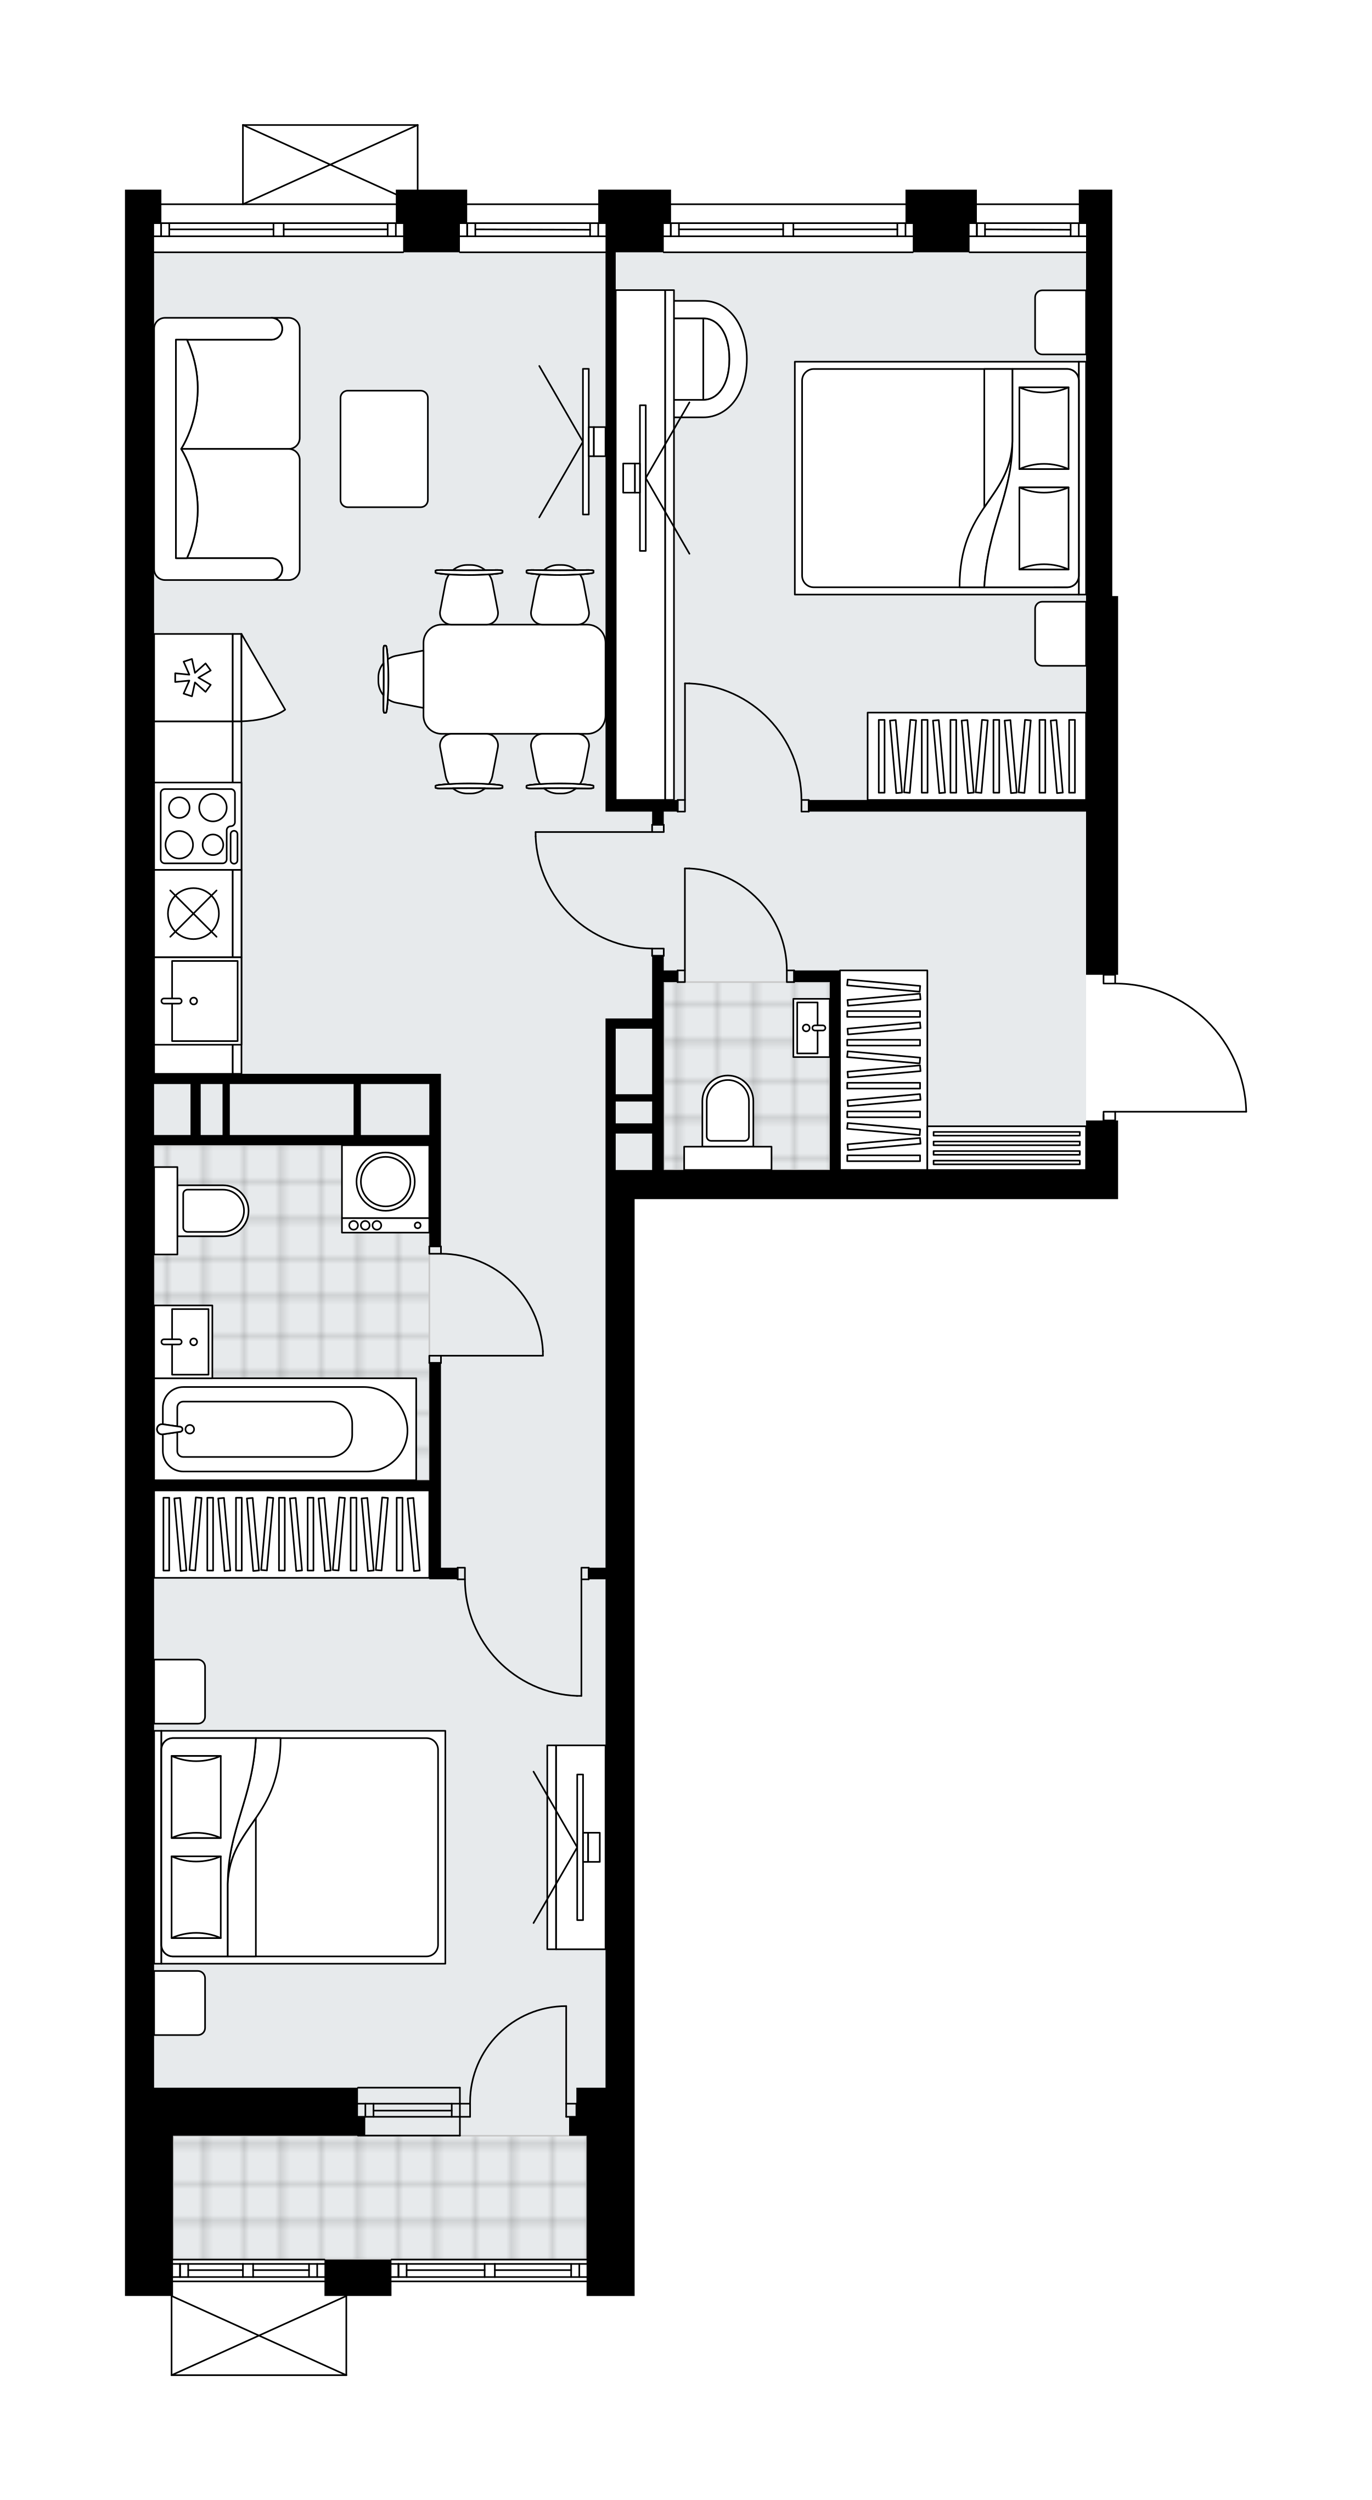 <svg xmlns="http://www.w3.org/2000/svg" xmlns:xlink="http://www.w3.org/1999/xlink" height="2000px" id="Layer_1" style="enable-background:new 0 0 1097.85 2000;" version="1.1" viewBox="0 0 1097.85 2000" width="1097.85px" x="0px" y="0px" xml:space="preserve">
<style type="text/css">
	.st0{fill:none;}
	.st1{opacity:0.25;fill:none;stroke:#070606;stroke-width:0.4;stroke-miterlimit:10;}
	.st2{fill:#FFFFFF;}
	.st3{fill:#E7EAEC;}
	.st4{fill:url(#SVGID_1_);stroke:#C8C8C8;stroke-width:1.3;stroke-miterlimit:10;}
	
		.st5{fill:url(#SVGID_00000143582039718573569810000017352465845586737292_);stroke:#C8C8C8;stroke-width:1.3;stroke-miterlimit:10;}
	
		.st6{fill:url(#SVGID_00000129180356279313492650000011959743939188511145_);stroke:#C8C8C8;stroke-width:1.3;stroke-miterlimit:10;}
	.st7{fill:none;stroke:#000000;stroke-width:1.3;stroke-linecap:round;stroke-linejoin:round;stroke-miterlimit:10;}
	.st8{fill:#FFFFFF;stroke:#000000;stroke-width:1.3;stroke-linecap:round;stroke-linejoin:round;stroke-miterlimit:10;}
	.st9{fill:none;stroke:#000000;stroke-width:1.3;stroke-linecap:round;stroke-linejoin:round;}
	.st10{fill:none;stroke:#000000;stroke-width:1.3;stroke-linecap:round;stroke-linejoin:round;stroke-dasharray:10.035,10.035;}
	.st11{fill:none;stroke:#000000;stroke-width:1.3;stroke-linecap:round;stroke-linejoin:round;stroke-dasharray:9.359,9.359;}
	.st12{font-family:'Arial-BoldMT';}
	.st13{font-size:61.073px;}
	.st14{font-size:51.677px;}
	.st15{font-family:'ArialMT';}
	.st16{font-size:40px;}
</style>
<pattern height="14.57" id="New_Pattern_Swatch_2" patternUnits="userSpaceOnUse" style="overflow:visible;" viewBox="7.49 -22.06 14.57 14.57" width="14.57" x="-450.87" y="-0.36">
	<g>
		<rect class="st0" height="14.57" width="14.57" x="7.49" y="-22.06" />
		<g>
			<rect class="st1" height="7.29" width="7.29" x="14.77" y="-7.49" />
		</g>
		<g>
			<rect class="st1" height="7.29" width="7.29" x="0.2" y="-7.49" />
		</g>
		<g>
			<rect class="st1" height="7.29" width="7.29" x="22.06" y="-14.77" />
		</g>
		<g>
			<rect class="st1" height="7.29" width="7.29" x="7.49" y="-14.77" />
			<rect class="st1" height="7.29" width="7.29" x="14.77" y="-22.06" />
		</g>
		<g>
			<rect class="st1" height="7.29" width="7.29" x="0.2" y="-22.06" />
		</g>
		<g>
			<rect class="st1" height="7.29" width="7.29" x="22.06" y="-29.35" />
		</g>
		<g>
			<rect class="st1" height="7.29" width="7.29" x="7.49" y="-29.35" />
		</g>
	</g>
</pattern>
<path class="st2" d="M997.85,889.3c0,0.05-0.02,0.1-0.03,0.14c-0.01,0.03-0.01,0.07-0.02,0.1  c-0.02,0.04-0.05,0.08-0.08,0.12c-0.02,0.03-0.04,0.06-0.06,0.09c-0.03,0.03-0.07,0.05-0.1,0.07c-0.03,0.02-0.06,0.05-0.1,0.07  c-0.04,0.02-0.08,0.02-0.12,0.03c-0.04,0.01-0.08,0.03-0.13,0.03c0,0-0.01,0-0.01,0H893.01v6.34h1.68v39.62v23.3H507.83v710.79  v116.52v23.3v26.8h-38.45v-11c0,0,0,0,0,0H313.24v11h-35.47c0,0,0,0,0,0V1900c0,0,0,0.01,0,0.01c0,0.04-0.02,0.08-0.03,0.12  c-0.01,0.04-0.01,0.09-0.03,0.13c0,0,0,0.01,0,0.01c0,0.01-0.01,0.01-0.01,0.02c-0.05,0.09-0.12,0.17-0.2,0.23  c-0.02,0.02-0.04,0.03-0.07,0.04c-0.09,0.05-0.2,0.09-0.31,0.09H137.29c-0.12,0-0.22-0.04-0.31-0.09c-0.02-0.01-0.04-0.03-0.07-0.04  c-0.08-0.06-0.15-0.14-0.2-0.23c0-0.01-0.01-0.01-0.02-0.02c0,0,0-0.01,0-0.01c-0.02-0.04-0.02-0.08-0.03-0.12  c-0.01-0.05-0.03-0.09-0.03-0.14c0,0,0,0,0-0.01v-63.37c0,0,0,0,0,0H100v-11.65v-15.15v-101.38v-38.45V318.34V201.82v-23.3v-26.8  h29.13v11h64.6V100c0,0,0-0.01,0-0.01c0-0.04,0.02-0.08,0.02-0.12c0.01-0.04,0.01-0.09,0.03-0.13c0,0,0,0,0-0.01  c0.01-0.03,0.03-0.04,0.05-0.07c0.03-0.05,0.05-0.09,0.09-0.13c0.03-0.03,0.06-0.04,0.1-0.07c0.04-0.02,0.07-0.05,0.11-0.07  c0.04-0.02,0.09-0.02,0.13-0.03c0.04-0.01,0.07-0.02,0.11-0.02h139.83c0.04,0,0.08,0.02,0.12,0.02c0.04,0.01,0.08,0.01,0.12,0.02  c0.04,0.02,0.08,0.04,0.11,0.07c0.03,0.02,0.07,0.04,0.1,0.07c0.04,0.03,0.06,0.08,0.09,0.12c0.02,0.03,0.04,0.05,0.06,0.08  c0,0,0,0.01,0,0.01c0.02,0.04,0.02,0.08,0.03,0.12c0.01,0.05,0.03,0.09,0.03,0.14c0,0,0,0,0,0.01v51.71h38.97v11H478.7v-11h58.26v11  h187.6v-11h57.1v11h81.57v-11h26.8v11.65v15.15v23.3v274.99h4.66v302.96h-1.68c0,0,0,0,0,0v6.35c27.5,0.17,53.45,10.83,73.13,30.07  c19.83,19.4,31.1,45.36,31.71,73.09C997.85,889.29,997.85,889.29,997.85,889.3C997.85,889.3,997.85,889.3,997.85,889.3z" id="background" />
<g id="floor">
	<polygon class="st3" points="869.08,201.82 123.34,201.82 123.34,916.1 123.34,935.91 123.34,1670.01 138.48,1670.01    138.48,1807.5 469.41,1807.5 469.41,1670.01 484.56,1670.01 484.56,935.91 869.08,935.91  " />
	<pattern id="SVGID_1_" patternTransform="matrix(4.111 0 0 4.111 21010.732 16147.353)" xlink:href="#New_Pattern_Swatch_2">
	</pattern>
	<rect class="st4" height="99.04" width="330.93" x="138.48" y="1708.46" />
	
		<pattern id="SVGID_00000053542820092972331640000009619090665249316536_" patternTransform="matrix(4.111 0 0 4.111 21010.732 16147.353)" xlink:href="#New_Pattern_Swatch_2">
	</pattern>
	
		<polygon points="   302.78,916.1 302.78,916.1 123.34,916.1 123.34,1184.11 343.56,1184.11 343.56,1056.58 343.56,916.1 343.56,916.1  " style="fill:url(#SVGID_00000053542820092972331640000009619090665249316536_);stroke:#C8C8C8;stroke-width:1.3;stroke-miterlimit:10;" />
	
		<pattern id="SVGID_00000003813287956217749770000005565858805218627466_" patternTransform="matrix(4.111 0 0 4.111 21019.385 16251.827)" xlink:href="#New_Pattern_Swatch_2">
	</pattern>
	
		<rect height="150.31" style="fill:url(#SVGID_00000003813287956217749770000005565858805218627466_);stroke:#C8C8C8;stroke-width:1.3;stroke-miterlimit:10;" width="132.84" x="531.17" y="785.6" />
	<g id="LINE_00000106147222934427598120000002583883595038158245_">
		<line class="st7" x1="313.24" x2="469.38" y1="1807.5" y2="1807.5" />
	</g>
	<g id="LINE_00000107568436839936457690000011403414843662124184_">
		<line class="st7" x1="469.38" x2="395.97" y1="1821.49" y2="1821.49" />
	</g>
	<g id="LINE_00000119807036196959969210000003729155532686366397_">
		<line class="st7" x1="387.81" x2="313.24" y1="1821.49" y2="1821.49" />
	</g>
	<g id="LINE_00000098931145033163896460000006674937061033251201_">
		<line class="st7" x1="318.85" x2="318.85" y1="1811" y2="1821.49" />
	</g>
	<g id="LINE_00000065043233529933666160000013433991538948765335_">
		<line class="st7" x1="463.55" x2="463.55" y1="1811" y2="1821.49" />
	</g>
	<g id="LINE_00000086664149510153207080000012868245452961629614_">
		<line class="st7" x1="469.38" x2="395.97" y1="1811" y2="1811" />
	</g>
	<g id="LINE_00000090983583203622761170000001428687944962709437_">
		<line class="st7" x1="387.81" x2="313.24" y1="1811" y2="1811" />
	</g>
	<g id="LINE_00000135692632205477541990000017420497158293241475_">
		<line class="st7" x1="387.81" x2="325.38" y1="1815.95" y2="1815.95" />
	</g>
	<g id="LINE_00000082363305273759318880000018291664592619627959_">
		<line class="st7" x1="457.03" x2="395.97" y1="1815.95" y2="1815.95" />
	</g>
	<g id="LINE_00000040576608828772952660000014829185020716851620_">
		<line class="st7" x1="457.03" x2="457.03" y1="1821.49" y2="1811" />
	</g>
	<g id="LINE_00000118363077947370583550000001687153806270607800_">
		<line class="st7" x1="318.85" x2="318.85" y1="1811" y2="1821.49" />
	</g>
	<g id="LINE_00000059289987421997719900000010536140151319605428_">
		<line class="st7" x1="325.38" x2="325.38" y1="1821.49" y2="1811" />
	</g>
	<g id="LINE_00000103968702515445726600000007062147560335031726_">
		<line class="st7" x1="395.97" x2="395.97" y1="1811" y2="1821.49" />
	</g>
	<g id="LINE_00000089571233341122921530000005578981957996590005_">
		<line class="st7" x1="395.97" x2="387.81" y1="1821.49" y2="1821.49" />
	</g>
	<g id="LINE_00000101800089592653555260000011659589131743936400_">
		<line class="st7" x1="387.81" x2="387.81" y1="1821.49" y2="1811" />
	</g>
	<g id="LINE_00000022523434514707123890000003535962368232494242_">
		<line class="st7" x1="387.81" x2="395.97" y1="1811" y2="1811" />
	</g>
	<g id="LINE_00000009578118891061058550000002815392985461411771_">
		<line class="st7" x1="469.38" x2="313.24" y1="1824.98" y2="1824.98" />
	</g>
	<g id="LINE_00000119806133363507717950000012029967667637039773_">
		<line class="st7" x1="368" x2="286.44" y1="1682.82" y2="1682.82" />
	</g>
	<g id="LINE_00000116919142109422079360000011288371370302646696_">
		<line class="st7" x1="368" x2="286.44" y1="1693.31" y2="1693.31" />
	</g>
	<g id="LINE_00000121274389306613730470000007053919021144304540_">
		<line class="st7" x1="361.48" x2="298.87" y1="1688.36" y2="1688.36" />
	</g>
	<g id="LINE_00000081615610781532550030000009681771278000669085_">
		<line class="st7" x1="292.35" x2="292.35" y1="1682.82" y2="1693.31" />
	</g>
	<g id="LINE_00000039123822752527666010000005348729595799294372_">
		<line class="st7" x1="361.48" x2="361.48" y1="1682.82" y2="1693.31" />
	</g>
	<g id="LINE_00000119078084996300565450000012484932463364410548_">
		<line class="st7" x1="368" x2="286.44" y1="1670.01" y2="1670.01" />
	</g>
	<g id="LINE_00000041283771101979380490000013643095664096058517_">
		<line class="st7" x1="286.44" x2="368" y1="1708.33" y2="1708.33" />
	</g>
	<g id="LINE_00000129175808711333939760000003220539375247101086_">
		<line class="st7" x1="298.87" x2="298.87" y1="1682.82" y2="1693.3" />
	</g>
	<g id="LINE_00000023241563521819478380000003961690048686564242_">
		<line class="st7" x1="368" x2="368" y1="1670.01" y2="1708.33" />
	</g>
	<g id="LINE_00000065037957701328254150000008432303092080793264_">
		<line class="st7" x1="138.45" x2="259.64" y1="1807.5" y2="1807.5" />
	</g>
	<g id="LINE_00000105386662129684414170000008427508861448642468_">
		<line class="st7" x1="259.64" x2="202.54" y1="1821.49" y2="1821.49" />
	</g>
	<g id="LINE_00000127026709611117776300000006037533252839803316_">
		<line class="st7" x1="194.38" x2="138.45" y1="1821.49" y2="1821.49" />
	</g>
	<g id="LINE_00000072263055098087105690000009022010551337861806_">
		<line class="st7" x1="144.07" x2="144.07" y1="1811" y2="1821.49" />
	</g>
	<g id="LINE_00000088090991443920365340000010141191353003928723_">
		<line class="st7" x1="253.81" x2="253.81" y1="1811" y2="1821.49" />
	</g>
	<g id="LINE_00000011710837693931769470000004836860959667602865_">
		<line class="st7" x1="259.64" x2="202.54" y1="1811" y2="1811" />
	</g>
	<g id="LINE_00000039856497884655133460000002046874500762572942_">
		<line class="st7" x1="194.38" x2="138.45" y1="1811" y2="1811" />
	</g>
	<g id="LINE_00000088827324086942872020000005516202373495917195_">
		<line class="st7" x1="194.38" x2="150.6" y1="1815.95" y2="1815.95" />
	</g>
	<g id="LINE_00000179626872179757039180000003016674848080692866_">
		<line class="st7" x1="247.28" x2="202.54" y1="1815.95" y2="1815.95" />
	</g>
	<g id="LINE_00000001665708886338077710000010575154066935575192_">
		<line class="st7" x1="247.28" x2="247.28" y1="1821.49" y2="1811" />
	</g>
	<g id="LINE_00000172426389765834147780000011789261836599614867_">
		<line class="st7" x1="144.07" x2="144.07" y1="1811" y2="1821.49" />
	</g>
	<g id="LINE_00000114753103956548302540000003771584837065806469_">
		<line class="st7" x1="150.6" x2="150.6" y1="1821.49" y2="1811" />
	</g>
	<g id="LINE_00000013908831161956050630000000874852363121172108_">
		<line class="st7" x1="202.54" x2="202.54" y1="1811" y2="1821.49" />
	</g>
	<g id="LINE_00000089543991589346203900000010934661408804422330_">
		<line class="st7" x1="202.54" x2="194.38" y1="1821.49" y2="1821.49" />
	</g>
	<g id="LINE_00000152984416762935671560000018293355234752815764_">
		<line class="st7" x1="194.38" x2="194.38" y1="1821.49" y2="1811" />
	</g>
	<g id="LINE_00000093142549398465445220000002659859321215501967_">
		<line class="st7" x1="194.38" x2="202.54" y1="1811" y2="1811" />
	</g>
	<g id="LINE_00000154398948249466018790000017782494967838972054_">
		<line class="st7" x1="259.64" x2="138.45" y1="1824.98" y2="1824.98" />
	</g>
	<g id="LINE_00000009569574033272825370000011686832390058347672_">
		<line class="st7" x1="775.83" x2="869.05" y1="163.37" y2="163.37" />
	</g>
	<g id="LINE_00000074433773582337760220000012535745049381166265_">
		<line class="st7" x1="869.05" x2="775.83" y1="189" y2="189" />
	</g>
	<g id="LINE_00000126323710850894622280000003851255448617492145_">
		<line class="st7" x1="781.66" x2="781.66" y1="178.51" y2="189" />
	</g>
	<g id="LINE_00000168822305119206478900000008022807626005662597_">
		<line class="st7" x1="863.23" x2="863.23" y1="178.51" y2="189" />
	</g>
	<g id="LINE_00000023269587489801488000000015097396176022507667_">
		<line class="st7" x1="869.05" x2="775.83" y1="178.51" y2="178.51" />
	</g>
	<g id="LINE_00000111899939063767616430000003047642317981243819_">
		<line class="st7" x1="856.7" x2="788.19" y1="183.76" y2="183.47" />
	</g>
	<g id="LINE_00000081645241836782447280000011165146847560383113_">
		<line class="st7" x1="856.7" x2="856.7" y1="189" y2="178.51" />
	</g>
	<g id="LINE_00000103958823059422559050000007342218144702915489_">
		<line class="st7" x1="781.66" x2="781.66" y1="178.51" y2="189" />
	</g>
	<g id="LINE_00000159432089861607266030000017394784056890211994_">
		<line class="st7" x1="788.19" x2="788.19" y1="189" y2="178.51" />
	</g>
	<g id="LINE_00000078012021700621592030000006023056194637109428_">
		<line class="st7" x1="869.05" x2="775.83" y1="201.82" y2="201.82" />
	</g>
	<g id="LINE_00000165195246593472028590000016159225138368869248_">
		<line class="st7" x1="368" x2="484.53" y1="163.37" y2="163.37" />
	</g>
	<g id="LINE_00000044858741141033789460000002949619806314851983_">
		<line class="st7" x1="484.53" x2="368" y1="189" y2="189" />
	</g>
	<g id="LINE_00000007400030234004473160000000134080584440942768_">
		<line class="st7" x1="373.83" x2="373.83" y1="178.51" y2="189" />
	</g>
	<g id="LINE_00000063630508359659475730000014053018096462264971_">
		<line class="st7" x1="478.7" x2="478.7" y1="178.51" y2="189" />
	</g>
	<g id="LINE_00000098186897287588034570000013690849907003524738_">
		<line class="st7" x1="484.53" x2="368" y1="178.51" y2="178.51" />
	</g>
	<g id="LINE_00000075132390069162461060000001313481937756119439_">
		<line class="st7" x1="472.17" x2="380.35" y1="183.76" y2="183.47" />
	</g>
	<g id="LINE_00000072273717345916370310000015226672774134965935_">
		<line class="st7" x1="472.17" x2="472.17" y1="189" y2="178.51" />
	</g>
	<g id="LINE_00000050659857484398138180000010560003271303139252_">
		<line class="st7" x1="373.83" x2="373.83" y1="178.51" y2="189" />
	</g>
	<g id="LINE_00000127013343516306773630000007237228745715074203_">
		<line class="st7" x1="380.35" x2="380.35" y1="189" y2="178.51" />
	</g>
	<g id="LINE_00000120559040474181876170000018062046448085861014_">
		<line class="st7" x1="484.53" x2="368" y1="201.82" y2="201.82" />
	</g>
	<g id="LINE_00000096761781974932646940000003847602452661293197_">
		<line class="st7" x1="531.13" x2="730.39" y1="163.37" y2="163.37" />
	</g>
	<g id="LINE_00000081624203170812603030000001786499728131558333_">
		<line class="st7" x1="730.39" x2="634.84" y1="189" y2="189" />
	</g>
	<g id="LINE_00000028312769550593675860000008844564453893833089_">
		<line class="st7" x1="626.68" x2="531.13" y1="189" y2="189" />
	</g>
	<g id="LINE_00000130629403639015835540000010658028311914081202_">
		<line class="st7" x1="536.75" x2="536.75" y1="178.51" y2="189" />
	</g>
	<g id="LINE_00000078730819740618320600000002253216621394870682_">
		<line class="st7" x1="724.56" x2="724.56" y1="178.51" y2="189" />
	</g>
	<g id="LINE_00000079457190219953827120000007182901275280306063_">
		<line class="st7" x1="730.39" x2="634.84" y1="178.51" y2="178.51" />
	</g>
	<g id="LINE_00000043448491162738589040000014128257437190952346_">
		<line class="st7" x1="626.68" x2="531.13" y1="178.51" y2="178.51" />
	</g>
	<g id="LINE_00000115497240515289700050000014664649288069032368_">
		<line class="st7" x1="626.68" x2="543.28" y1="183.47" y2="183.47" />
	</g>
	<g id="LINE_00000068655775941540909830000011733650119497512576_">
		<line class="st7" x1="718.04" x2="634.84" y1="183.47" y2="183.47" />
	</g>
	<g id="LINE_00000151503663982975344300000009129330987296660395_">
		<line class="st7" x1="718.04" x2="718.04" y1="189" y2="178.51" />
	</g>
	<g id="LINE_00000106123608460253749740000017637947174443311236_">
		<line class="st7" x1="536.75" x2="536.75" y1="178.51" y2="189" />
	</g>
	<g id="LINE_00000160876498028268120050000010125011962966020743_">
		<line class="st7" x1="543.28" x2="543.28" y1="189" y2="178.51" />
	</g>
	<g id="LINE_00000178185514334395173840000006960799809944441515_">
		<line class="st7" x1="634.84" x2="634.84" y1="178.51" y2="189" />
	</g>
	<g id="LINE_00000105406296064289790570000006820769490469495472_">
		<line class="st7" x1="634.84" x2="626.68" y1="189" y2="189" />
	</g>
	<g id="LINE_00000095333012817212435900000005302098747347463847_">
		<line class="st7" x1="626.68" x2="626.68" y1="189" y2="178.51" />
	</g>
	<g id="LINE_00000165930525336328058590000000073718245115725237_">
		<line class="st7" x1="626.68" x2="634.84" y1="178.51" y2="178.51" />
	</g>
	<g id="LINE_00000028296179471833008860000003344089851466077876_">
		<line class="st7" x1="730.39" x2="531.13" y1="201.82" y2="201.82" />
	</g>
	<g id="LINE_00000031197270220158461380000011508076650781476277_">
		<line class="st7" x1="123.3" x2="322.56" y1="163.37" y2="163.37" />
	</g>
	<g id="LINE_00000039821033054470647740000009967135506695958180_">
		<line class="st7" x1="322.56" x2="227.01" y1="189" y2="189" />
	</g>
	<g id="LINE_00000029035097608665806530000007786358209496895639_">
		<line class="st7" x1="218.85" x2="123.3" y1="189" y2="189" />
	</g>
	<g id="LINE_00000004525357090838608950000014812457323089888940_">
		<line class="st7" x1="128.92" x2="128.92" y1="178.51" y2="189" />
	</g>
	<g id="LINE_00000011726391407624663450000011415105263779048358_">
		<line class="st7" x1="316.73" x2="316.73" y1="178.51" y2="189" />
	</g>
	<g id="LINE_00000120550333785682069960000013221706803691419303_">
		<line class="st7" x1="322.56" x2="227.01" y1="178.51" y2="178.51" />
	</g>
	<g id="LINE_00000034785821977849694470000001118710012370529421_">
		<line class="st7" x1="218.85" x2="123.3" y1="178.51" y2="178.51" />
	</g>
	<g id="LINE_00000123434570056922906800000004010203693815625857_">
		<line class="st7" x1="218.85" x2="135.45" y1="183.47" y2="183.47" />
	</g>
	<g id="LINE_00000153679352313794210870000010265374841206342531_">
		<line class="st7" x1="310.21" x2="227.01" y1="183.47" y2="183.47" />
	</g>
	<g id="LINE_00000033338156694906365310000001198959614824365720_">
		<line class="st7" x1="310.21" x2="310.21" y1="189" y2="178.51" />
	</g>
	<g id="LINE_00000142861599406094754300000016673708480825996964_">
		<line class="st7" x1="128.92" x2="128.92" y1="178.51" y2="189" />
	</g>
	<g id="LINE_00000132782280954084373960000005725000343972841134_">
		<line class="st7" x1="135.45" x2="135.45" y1="189" y2="178.51" />
	</g>
	<g id="LINE_00000108992819809086481480000003793955808793653689_">
		<line class="st7" x1="227.01" x2="227.01" y1="178.51" y2="189" />
	</g>
	<g id="LINE_00000004527859397270581270000010292007559656379054_">
		<line class="st7" x1="227.01" x2="218.85" y1="189" y2="189" />
	</g>
	<g id="LINE_00000016794062308358144050000014300864304908724670_">
		<line class="st7" x1="218.85" x2="218.85" y1="189" y2="178.51" />
	</g>
	<g id="LINE_00000077284270717440722260000012100313902880435895_">
		<line class="st7" x1="218.85" x2="227.01" y1="178.51" y2="178.51" />
	</g>
	<g id="LINE_00000114068118118350981830000000240929681916883073_">
		<line class="st7" x1="322.56" x2="123.3" y1="201.82" y2="201.82" />
	</g>
	<g id="ARC_00000178203226670002787970000014985783597475325086_">
		<path class="st7" d="M997.2,889.3c-1.27-57-47.83-102.54-104.84-102.54" />
	</g>
	<g id="LINE_00000088133446507043685860000006790414093480640952_">
		<line class="st7" x1="883.03" x2="883.03" y1="891.63" y2="896.29" />
	</g>
	<g id="LINE_00000151513857103086240880000017512275820338743700_">
		<line class="st7" x1="892.36" x2="997.2" y1="889.3" y2="889.3" />
	</g>
	<g id="LWPOLYLINE_00000101105095879195114630000000832462952087296652_">
		<rect class="st7" height="6.99" width="9.32" x="883.03" y="779.77" />
	</g>
	<g id="LWPOLYLINE_00000106828538810835632900000013855376804519577009_">
		<rect class="st7" height="6.99" width="9.32" x="883.03" y="889.3" />
	</g>
	<g id="LWPOLYLINE_00000159440580887220165140000007348594027447824771_">
		<rect class="st7" height="5.83" width="9.32" x="343.53" y="1084.48" />
	</g>
	<g id="LWPOLYLINE_00000176752237508155865670000011911214061458599319_">
		<rect class="st7" height="5.83" width="9.32" x="343.53" y="997.09" />
	</g>
	<g id="LINE_00000150076453877103005260000014372864675445788847_">
		<line class="st7" x1="352.85" x2="343.53" y1="1090.31" y2="1090.31" />
	</g>
	<g id="LINE_00000178888061857140206430000002107325294166932611_">
		<line class="st7" x1="352.85" x2="343.53" y1="997.09" y2="997.09" />
	</g>
	<g id="LINE_00000156553076888231004860000007906037085164630973_">
		<line class="st7" x1="352.85" x2="434.42" y1="1084.48" y2="1084.48" />
	</g>
	<g id="ARC_00000025444131639817407090000010588851671558251179_">
		<path class="st7" d="M352.85,1002.91c43.69,0.03,79.62,34.42,81.57,78.07" />
	</g>
	<g id="LINE_00000144303169188293402570000014617863353146651308_">
		<line class="st7" x1="434.42" x2="434.42" y1="1084.48" y2="1080.98" />
	</g>
	<g id="LWPOLYLINE_00000153696213904109381000000000808083161178517653_">
		<rect class="st7" height="9.32" width="5.83" x="542.2" y="776.28" />
	</g>
	<g id="LWPOLYLINE_00000136412492903435968820000017949023710998643127_">
		<rect class="st7" height="9.32" width="5.83" x="629.6" y="776.28" />
	</g>
	<g id="LINE_00000034060647670268583730000012548795329128293258_">
		<line class="st7" x1="542.2" x2="542.2" y1="776.28" y2="785.6" />
	</g>
	<g id="LINE_00000114780099043870621010000006741157162811709606_">
		<line class="st7" x1="635.42" x2="635.42" y1="776.28" y2="785.6" />
	</g>
	<g id="LINE_00000155848276812089902840000009500517073869123496_">
		<line class="st7" x1="548.03" x2="548.03" y1="776.28" y2="694.71" />
	</g>
	<g id="ARC_00000044887141881451272310000013907102664130022023_">
		<path class="st7" d="M551.53,694.71c43.65,1.94,78.04,37.88,78.07,81.57" />
	</g>
	<g id="LINE_00000036959577304860038690000014672178225453536681_">
		<line class="st7" x1="548.03" x2="551.53" y1="694.71" y2="694.71" />
	</g>
	<g id="LWPOLYLINE_00000080911554253479798650000016897893425202675125_">
		<rect class="st7" height="5.83" width="9.32" x="521.81" y="659.75" />
	</g>
	<g id="LWPOLYLINE_00000005979425263468105180000002873934880822332300_">
		<rect class="st7" height="5.83" width="9.32" x="521.81" y="758.8" />
	</g>
	<g id="LINE_00000145055207613222235000000015629071697441785229_">
		<line class="st7" x1="521.81" x2="531.13" y1="659.75" y2="659.75" />
	</g>
	<g id="LINE_00000052091698972270954940000003176988034388313496_">
		<line class="st7" x1="521.81" x2="531.13" y1="764.62" y2="764.62" />
	</g>
	<g id="LINE_00000051363400796665215540000000095277254106571142_">
		<line class="st7" x1="521.81" x2="428.59" y1="665.58" y2="665.58" />
	</g>
	<g id="LINE_00000003104138151752788800000011642295167008004014_">
		<line class="st7" x1="428.59" x2="428.59" y1="669.07" y2="665.58" />
	</g>
	<g id="ARC_00000183940753552519805700000010197566833011891328_">
		<path class="st7" d="M521.81,758.8c-50.12-0.03-91.28-39.64-93.22-89.72" />
	</g>
	<g id="LWPOLYLINE_00000057847240528706246340000000523339284172682169_">
		<rect class="st7" height="9.32" width="5.83" x="465.23" y="1254.06" />
	</g>
	<g id="LWPOLYLINE_00000114757792667160865410000014150380903454342064_">
		<rect class="st7" height="9.32" width="5.83" x="366.19" y="1254.06" />
	</g>
	<g id="LINE_00000001634497896253582280000009842945970962538943_">
		<line class="st7" x1="471.06" x2="471.06" y1="1263.38" y2="1254.06" />
	</g>
	<g id="LINE_00000159429369914123636030000000750711282917645744_">
		<line class="st7" x1="366.19" x2="366.19" y1="1263.38" y2="1254.06" />
	</g>
	<g id="LINE_00000146461678308705722840000008001551548175960474_">
		<line class="st7" x1="465.23" x2="465.23" y1="1263.38" y2="1356.6" />
	</g>
	<g id="LINE_00000139295886723554253280000007390931337004970942_">
		<line class="st7" x1="461.74" x2="465.23" y1="1356.6" y2="1356.6" />
	</g>
	<g id="ARC_00000119090576615306212680000004433148771468142003_">
		<path class="st7" d="M461.74,1356.6c-50.09-1.94-89.7-43.09-89.72-93.22" />
	</g>
	<g id="LWPOLYLINE_00000000209110807190603570000002661967753641216688_">
		<rect class="st7" height="9.32" width="5.83" x="542.27" y="639.91" />
	</g>
	<g id="LWPOLYLINE_00000182495697025198655080000014799799307528873868_">
		<rect class="st7" height="9.32" width="5.83" x="641.32" y="639.91" />
	</g>
	<g id="LINE_00000018230414803864480360000009058984560896851895_">
		<line class="st7" x1="542.27" x2="542.27" y1="639.91" y2="649.23" />
	</g>
	<g id="LINE_00000097490356822284503350000011798533755915779250_">
		<line class="st7" x1="647.14" x2="647.14" y1="639.91" y2="649.23" />
	</g>
	<g id="LINE_00000018930905328476950330000000977418659464756127_">
		<line class="st7" x1="548.1" x2="548.1" y1="639.91" y2="546.69" />
	</g>
	<g id="LINE_00000050663546481032290100000017077920210164922509_">
		<line class="st7" x1="551.59" x2="548.1" y1="546.69" y2="546.69" />
	</g>
	<g id="ARC_00000152258230069521364410000012211796419712066978_">
		<path class="st7" d="M551.59,546.69c50.09,1.94,89.7,43.09,89.72,93.22" />
	</g>
	<g id="ARC_00000123421784589721795980000002592127218636657033_">
		<path class="st7" d="M376.16,1682.82c-0.01-0.38-0.01-0.76-0.01-1.14c0-42.48,34.43-76.92,76.91-76.93" />
	</g>
	<g id="LINE_00000137831749030448529350000005472045207338582975_">
		<line class="st7" x1="453.06" x2="453.06" y1="1682.82" y2="1604.75" />
	</g>
	<g id="LINE_00000041259233846914031930000001969890403779883146_">
		<line class="st7" x1="368" x2="376.16" y1="1682.82" y2="1682.82" />
	</g>
	<g id="LINE_00000001638669176059283460000005485667259619865004_">
		<line class="st7" x1="376.16" x2="376.16" y1="1682.82" y2="1693.31" />
	</g>
	<g id="LINE_00000168087783567800681040000004895446075784012964_">
		<line class="st7" x1="376.16" x2="368" y1="1693.31" y2="1693.31" />
	</g>
	<g id="LINE_00000165953302763429033870000017895078479116610486_">
		<line class="st7" x1="461.22" x2="453.06" y1="1693.31" y2="1693.31" />
	</g>
	<g id="LINE_00000006706481198745523670000001229425640900596371_">
		<line class="st7" x1="453.06" x2="453.06" y1="1693.31" y2="1682.82" />
	</g>
	<g id="LINE_00000120556697525254423360000013455810580950545330_">
		<line class="st7" x1="453.06" x2="461.22" y1="1682.82" y2="1682.82" />
	</g>
	<g id="LINE_00000092446465406169983700000011889919019625360516_">
		<line class="st7" x1="461.22" x2="461.22" y1="1693.31" y2="1682.82" />
	</g>
	<g id="LINE_00000006671664480960892570000015488600403459971990_">
		<line class="st7" x1="194.38" x2="334.21" y1="100" y2="100" />
	</g>
	<g id="LINE_00000147924184996522184100000001529061207548167846_">
		<line class="st7" x1="334.21" x2="334.21" y1="100" y2="163.37" />
	</g>
	<g id="LINE_00000110459000973466241430000007734600319696280227_">
		<line class="st7" x1="194.38" x2="194.38" y1="163.37" y2="100" />
	</g>
	<g id="LWPOLYLINE_00000168839761385571892840000009749413563993713806_">
		<line class="st7" x1="334.21" x2="194.38" y1="163.37" y2="100" />
	</g>
	<g id="LWPOLYLINE_00000075861489045667499920000013018682881261179539_">
		<line class="st7" x1="194.38" x2="334.21" y1="163.37" y2="100" />
	</g>
	<g id="LINE_00000018206370669723296080000010393925322981157298_">
		<line class="st7" x1="277.11" x2="137.29" y1="1900" y2="1900" />
	</g>
	<g id="LINE_00000156549181474021827250000012782422619214894982_">
		<line class="st7" x1="137.29" x2="137.29" y1="1900" y2="1836.63" />
	</g>
	<g id="LINE_00000178165635526343410350000011279764941409181859_">
		<line class="st7" x1="277.11" x2="277.11" y1="1836.63" y2="1900" />
	</g>
	<g id="LWPOLYLINE_00000101063172186231276480000013894863939739848088_">
		<line class="st7" x1="137.29" x2="277.11" y1="1836.63" y2="1900" />
	</g>
	<g id="LWPOLYLINE_00000095331090594455828220000014502400868853716667_">
		<line class="st7" x1="277.11" x2="137.29" y1="1836.63" y2="1900" />
	</g>
	<g>
		<path d="M869.05,935.91H672.13V776.28h-8.16h-28.55v9.32h28.55v150.31H531.13V785.6h11.07v-9.32h-11.07v-11.65h-9.32v50.1h-37.29    v8.16v52.44v5.83v17.48v8.16v29.13v318.15h-13.47v9.28h13.47v406.67h-15.15h-8.16v23.3h-5.83v15.15h13.98v78.07v23.3v26.8h38.45    v-26.8v-23.3v-116.52V959.22h386.86v-23.3v-39.62h-25.64V935.91z M492.68,822.89h29.13v52.44h-29.13V822.89z M492.68,881.15h29.13    v17.48h-29.13V881.15z M507.83,935.91h-15.15v-29.13h29.13v29.13H507.83z" />
		<polygon points="890.03,476.81 890.03,201.82 890.03,178.51 890.03,163.37 890.03,151.71 863.23,151.71 863.23,163.37     863.23,178.51 869.05,178.51 869.05,201.82 869.05,476.81 869.05,639.94 647.14,639.94 647.14,649.23 869.05,649.23     869.05,779.77 894.69,779.77 894.69,476.81   " />
		<path d="M352.85,1090.31h-9.32v93.8H123.3v-268h29.13h8.16h46.61h136.33v80.98h9.32V867.16v-8.16H123.3V318.34V201.82v-23.3h5.83    v-26.8H100v26.8v23.3v116.52v1351.67v38.45v101.38v15.15v11.65h38.45v-11.65v-15.15v-101.38h147.98h5.83v-15.15h-5.83v-23.3H123.3    v-477.74h220.23v71.08h9.32h13.33v-9.28h-13.33V1090.31z M343.53,867.16v40.78h-54.77v-40.78H343.53z M282.94,867.16v40.78H207.2    h-23.3v-40.78H282.94z M178.07,867.16v40.78h-17.48v-40.78H178.07z M152.44,867.16v40.78H123.3v-40.78H152.44z" />
		<rect height="29.13" width="53.6" x="259.64" y="1807.5" />
		<polygon points="316.73,178.51 322.56,178.51 322.56,201.82 368,201.82 368,178.51 373.83,178.51 373.83,151.71 316.73,151.71       " />
		<polygon points="484.53,201.82 484.53,649.23 492.68,649.23 521.81,649.23 521.81,659.75 531.13,659.75 531.13,649.23     542.27,649.23 542.27,639.91 492.68,639.91 492.68,201.82 531.13,201.82 531.13,178.51 536.96,178.51 536.96,151.71 478.7,151.71     478.7,178.51 484.53,178.51   " />
		<polygon points="730.39,201.82 775.83,201.82 775.83,178.51 781.66,178.51 781.66,151.71 724.56,151.71 724.56,178.51     730.39,178.51   " />
	</g>
</g>
<g id="mebel">
	<g>
		<path class="st8" d="M828.27,237.96v39.73c0,3.22,2.61,5.83,5.83,5.83h34.96v-51.27h-35.07    C830.83,232.25,828.27,234.81,828.27,237.96z" />
		<path class="st8" d="M828.27,487.06v39.73c0,3.22,2.61,5.83,5.83,5.83h34.96v-51.27h-35.07    C830.83,481.34,828.27,483.9,828.27,487.06z" />
		<g>
			
				<rect class="st8" height="5.83" transform="matrix(-1.836970e-16 1 -1 -1.836970e-16 1248.619 -483.657)" width="186.28" x="773" y="379.57" />
			
				<rect class="st8" height="227.22" transform="matrix(-1.836970e-16 1 -1 -1.836970e-16 1132.096 -367.135)" width="186.28" x="656.48" y="268.87" />
			<path class="st8" d="M863.23,304.49v155.98c0,5.15-4.17,9.32-9.32,9.32H651.15c-5.15,0-9.32-4.17-9.32-9.32V304.49     c0-5.15,4.17-9.32,9.32-9.32H853.9C859.05,295.17,863.23,299.34,863.23,304.49z" />
			<path class="st8" d="M787.63,469.79c2.39-48.72,22.46-72.87,22.48-116.74c-1.59,46.94-42.38,51.95-42.29,116.74L787.63,469.79z" />
			<g>
				<path class="st8" d="M787.63,469.79c2.39-48.72,22.46-72.87,22.48-116.74l0-57.89h43.8c5.15,0,9.32,4.17,9.32,9.32v155.98      c0,5.15-4.17,9.32-9.32,9.32L787.63,469.79L787.63,469.79z" />
			</g>
			
				<rect class="st8" height="39.35" transform="matrix(-1.836970e-16 1 -1 -1.836970e-16 1177.912 -492.842)" width="65.37" x="802.69" y="322.86" />
			<path class="st8" d="M815.7,375.22c12.36-5.54,26.99-5.54,39.35,0H815.7z" />
			<path class="st8" d="M855.05,309.85c-12.36,5.54-26.99,5.54-39.35,0H855.05z" />
			
				<rect class="st8" height="39.35" transform="matrix(-1.836970e-16 1 -1 -1.836970e-16 1258.089 -412.665)" width="65.62" x="802.57" y="403.04" />
			<path class="st8" d="M815.7,455.52c12.36-5.56,26.99-5.56,39.35,0H815.7z" />
			<path class="st8" d="M855.05,389.9c-12.36,5.56-26.99,5.56-39.35,0H855.05z" />
			<g>
				<path class="st8" d="M810.1,353.06v-57.89h-22.48v110.61C798.23,390.11,809.29,377.06,810.1,353.06z" />
			</g>
		</g>
	</g>
	<g>
		<path class="st8" d="M164.09,1622.21v-39.73c0-3.22-2.61-5.83-5.83-5.83H123.3v51.27h35.07    C161.53,1627.93,164.09,1625.37,164.09,1622.21z" />
		<path class="st8" d="M164.09,1373.12v-39.73c0-3.22-2.61-5.83-5.83-5.83H123.3v51.27h35.07    C161.53,1378.83,164.09,1376.27,164.09,1373.12z" />
		<g>
			
				<rect class="st8" height="5.83" transform="matrix(4.506046e-11 -1 1 4.506046e-11 -1351.474 1603.909)" width="186.28" x="33.08" y="1474.78" />
			
				<rect class="st8" height="227.22" transform="matrix(4.497742e-11 -1 1 4.497742e-11 -1234.951 1720.432)" width="186.28" x="149.6" y="1364.08" />
			<path class="st8" d="M129.13,1555.68V1399.7c0-5.15,4.17-9.32,9.32-9.32H341.2c5.15,0,9.32,4.17,9.32,9.32v155.98     c0,5.15-4.17,9.32-9.32,9.32H138.45C133.3,1565,129.13,1560.83,129.13,1555.68z" />
			<path class="st8" d="M204.73,1390.38c-2.39,48.72-22.46,72.87-22.48,116.74c1.59-46.94,42.38-51.95,42.29-116.74L204.73,1390.38z     " />
			<g>
				<path class="st8" d="M204.73,1390.38c-2.39,48.72-22.46,72.87-22.48,116.74l0,57.89h-43.8c-5.15,0-9.32-4.17-9.32-9.32V1399.7      c0-5.15,4.17-9.32,9.32-9.32L204.73,1390.38L204.73,1390.38z" />
			</g>
			
				<rect class="st8" height="39.35" transform="matrix(4.552387e-11 -1 1 4.552387e-11 -1360.658 1674.617)" width="65.37" x="124.29" y="1497.96" />
			<path class="st8" d="M176.65,1484.95c-12.36,5.54-26.99,5.54-39.35,0H176.65z" />
			<path class="st8" d="M137.31,1550.32c12.36-5.54,26.99-5.54,39.35,0L137.31,1550.32z" />
			
				<rect class="st8" height="39.35" transform="matrix(4.516904e-11 -1 1 4.516904e-11 -1280.481 1594.439)" width="65.62" x="124.17" y="1417.79" />
			<path class="st8" d="M176.65,1404.65c-12.36,5.56-26.99,5.56-39.35,0H176.65z" />
			<path class="st8" d="M137.31,1470.27c12.36-5.56,26.99-5.56,39.35,0L137.31,1470.27z" />
			<g>
				<path class="st8" d="M182.25,1507.11V1565h22.48v-110.61C194.12,1470.07,183.07,1483.11,182.25,1507.11z" />
			</g>
		</g>
	</g>
	<g>
		
			<rect class="st8" height="174.78" transform="matrix(1.437473e-10 -1 1 1.437473e-10 176.672 1386.647)" width="69.91" x="746.7" y="517.59" />
		<g>
			
				<rect class="st8" height="4.63" transform="matrix(1.350316e-10 -1 1 1.350316e-10 100.512 1310.486)" width="58.26" x="676.37" y="602.67" />
			
				<rect class="st8" height="4.63" transform="matrix(1.347509e-10 -1 1 1.347509e-10 134.924 1344.899)" width="58.26" x="710.78" y="602.67" />
			
				<rect class="st8" height="4.63" transform="matrix(1.346257e-10 -1 1 1.346257e-10 157.866 1367.841)" width="58.26" x="733.72" y="602.67" />
			
				<rect class="st8" height="4.63" transform="matrix(1.345005e-10 -1 1 1.345005e-10 192.279 1402.253)" width="58.26" x="768.14" y="602.67" />
			
				<rect class="st8" height="4.63" transform="matrix(0.087 -0.996 0.996 0.087 62.268 1277.928)" width="58.26" x="699.31" y="602.67" />
			
				<rect class="st8" height="4.63" transform="matrix(0.087 -0.996 0.996 0.087 114.624 1335.064)" width="58.26" x="756.66" y="602.67" />
			
				<rect class="st8" height="4.63" transform="matrix(-0.087 -0.996 0.996 -0.087 176.773 1371.957)" width="58.26" x="687.84" y="602.67" />
			
				<rect class="st8" height="4.63" transform="matrix(-0.087 -0.996 0.996 -0.087 214.185 1406.238)" width="58.26" x="722.25" y="602.67" />
			
				<rect class="st8" height="4.63" transform="matrix(-0.087 -0.996 0.996 -0.087 239.126 1429.093)" width="58.26" x="745.19" y="602.67" />
			
				<rect class="st8" height="4.63" transform="matrix(0.087 -0.996 0.996 0.087 146.037 1369.346)" width="58.26" x="791.08" y="602.67" />
			
				<rect class="st8" height="4.63" transform="matrix(-0.087 -0.996 0.996 -0.087 276.538 1463.375)" width="58.26" x="779.61" y="602.67" />
			
				<rect class="st8" height="4.63" transform="matrix(1.345005e-10 -1 1 1.345005e-10 229.118 1439.092)" width="58.26" x="804.97" y="602.67" />
			
				<rect class="st8" height="4.63" transform="matrix(1.350316e-10 -1 1 1.350316e-10 252.833 1462.807)" width="58.26" x="828.69" y="602.67" />
			
				<rect class="st8" height="4.63" transform="matrix(-0.087 -0.996 0.996 -0.087 316.588 1500.074)" width="58.26" x="816.45" y="602.67" />
		</g>
	</g>
	<g>
		
			<rect class="st8" height="220.23" transform="matrix(1.436822e-10 -1 1 1.436822e-10 -993.801 1460.639)" width="69.91" x="198.46" y="1117.11" />
		<g>
			
				<rect class="st8" height="4.63" transform="matrix(1.348913e-10 -1 1 1.348913e-10 -1059.019 1395.42)" width="58.26" x="139.07" y="1224.9" />
			
				<rect class="st8" height="4.63" transform="matrix(1.346408e-10 -1 1 1.346408e-10 -1036.077 1418.362)" width="58.26" x="162.01" y="1224.9" />
			
				<rect class="st8" height="4.63" transform="matrix(1.346257e-10 -1 1 1.346257e-10 -1001.665 1452.775)" width="58.26" x="196.42" y="1224.9" />
			
				<rect class="st8" height="4.63" transform="matrix(1.346257e-10 -1 1 1.346257e-10 -978.723 1475.717)" width="58.26" x="219.37" y="1224.9" />
			
				<rect class="st8" height="4.63" transform="matrix(1.346257e-10 -1 1 1.346257e-10 -944.31 1510.13)" width="58.26" x="253.78" y="1224.9" />
			
				<rect class="st8" height="4.63" transform="matrix(0.087 -0.996 0.996 0.087 -1079.48 1276.394)" width="58.26" x="127.6" y="1224.9" />
			
				<rect class="st8" height="4.63" transform="matrix(0.087 -0.996 0.996 0.087 -1027.124 1333.53)" width="58.26" x="184.95" y="1224.9" />
			
				<rect class="st8" height="4.63" transform="matrix(0.087 -0.996 0.996 0.087 -974.769 1390.666)" width="58.26" x="242.31" y="1224.9" />
			
				<rect class="st8" height="4.63" transform="matrix(-0.087 -0.996 0.996 -0.087 -1027.219 1513.167)" width="58.26" x="150.54" y="1224.9" />
			
				<rect class="st8" height="4.63" transform="matrix(-0.087 -0.996 0.996 -0.087 -1002.278 1536.021)" width="58.26" x="173.48" y="1224.9" />
			
				<rect class="st8" height="4.63" transform="matrix(-0.087 -0.996 0.996 -0.087 -964.866 1570.303)" width="58.26" x="207.9" y="1224.9" />
			
				<rect class="st8" height="4.63" transform="matrix(-0.087 -0.996 0.996 -0.087 -939.924 1593.158)" width="58.26" x="230.84" y="1224.9" />
			
				<rect class="st8" height="4.63" transform="matrix(0.087 -0.996 0.996 0.087 -943.355 1424.948)" width="58.26" x="276.72" y="1224.9" />
			
				<rect class="st8" height="4.63" transform="matrix(-0.087 -0.996 0.996 -0.087 -902.512 1627.439)" width="58.26" x="265.25" y="1224.9" />
			
				<rect class="st8" height="4.63" transform="matrix(1.346257e-10 -1 1 1.346257e-10 -1094.132 1360.308)" width="58.26" x="103.96" y="1224.9" />
			
				<rect class="st8" height="4.63" transform="matrix(-0.087 -0.996 0.996 -0.087 -1065.392 1478.188)" width="58.26" x="115.43" y="1224.9" />
			
				<rect class="st8" height="4.63" transform="matrix(1.347509e-10 -1 1 1.347509e-10 -907.471 1546.968)" width="58.26" x="290.62" y="1224.9" />
			
				<rect class="st8" height="4.63" transform="matrix(-0.087 -0.996 0.996 -0.087 -862.462 1664.138)" width="58.26" x="302.09" y="1224.9" />
		</g>
	</g>
	<g>
		
			<rect class="st8" height="159.64" transform="matrix(-1 -1.886799e-10 1.886799e-10 -1 1414.169 1712.188)" width="69.91" x="672.13" y="776.28" />
		<g>
			
				<rect class="st8" height="4.63" transform="matrix(-1 -1.791781e-10 1.791781e-10 -1 1414.169 1782.844)" width="58.26" x="677.95" y="889.11" />
			
				<rect class="st8" height="4.63" transform="matrix(-1 -1.793029e-10 1.793029e-10 -1 1414.169 1736.96)" width="58.26" x="677.95" y="866.17" />
			
				<rect class="st8" height="4.63" transform="matrix(-1 -1.791470e-10 1.791470e-10 -1 1414.169 1668.135)" width="58.26" x="677.95" y="831.75" />
			
				<rect class="st8" height="4.63" transform="matrix(-1 -1.791470e-10 1.791470e-10 -1 1414.169 1622.251)" width="58.26" x="677.95" y="808.81" />
			
				<rect class="st8" height="4.63" transform="matrix(-0.996 -0.087 0.087 -0.996 1332.786 1863.976)" width="58.26" x="677.95" y="900.58" />
			
				<rect class="st8" height="4.63" transform="matrix(-0.996 -0.087 0.087 -0.996 1337.785 1749.486)" width="58.26" x="677.95" y="843.22" />
			
				<rect class="st8" height="4.63" transform="matrix(-0.996 -0.087 0.087 -0.996 1342.784 1634.995)" width="58.26" x="677.95" y="785.87" />
			
				<rect class="st8" height="4.63" transform="matrix(-0.996 0.087 -0.087 -0.996 1488.171 1694.927)" width="58.26" x="677.95" y="877.64" />
			
				<rect class="st8" height="4.63" transform="matrix(-0.996 0.087 -0.087 -0.996 1486.172 1649.131)" width="58.26" x="677.95" y="854.69" />
			
				<rect class="st8" height="4.63" transform="matrix(-0.996 0.087 -0.087 -0.996 1483.172 1580.436)" width="58.26" x="677.95" y="820.28" />
			
				<rect class="st8" height="4.63" transform="matrix(-0.996 0.087 -0.087 -0.996 1481.173 1534.64)" width="58.26" x="677.95" y="797.34" />
			
				<rect class="st8" height="4.63" transform="matrix(-1 -1.793029e-10 1.793029e-10 -1 1414.169 1853.069)" width="58.26" x="677.95" y="924.22" />
			
				<rect class="st8" height="4.63" transform="matrix(-0.996 0.087 -0.087 -0.996 1491.232 1765.019)" width="58.26" x="677.95" y="912.75" />
		</g>
	</g>
	<g>
		
			<rect class="st8" height="62.92" transform="matrix(1.113715e-11 -1 1 1.113715e-11 -563.248 872.781)" width="281.99" x="13.77" y="686.55" />
		
			<rect class="st8" height="6.99" transform="matrix(1.113715e-11 -1 1 1.113715e-11 -528.291 907.738)" width="281.99" x="48.73" y="714.52" />
	</g>
	<g>
		<path class="st8" d="M217.11,271.73L217.11,271.73c4.83,0,8.74-3.91,8.74-8.74v0c0-4.83-3.91-8.74-8.74-8.74h0h13.95    c4.84,0,8.77,3.93,8.77,8.77v87.32c0,4.83-3.95,8.78-8.78,8.78l-86.13,0c0,0,26.51-39.41,4.65-87.39H217.11z" />
		<path class="st8" d="M217.11,446.52L217.11,446.52c4.83,0,8.74,3.91,8.74,8.74v0c0,4.83-3.91,8.74-8.74,8.74h0h13.95    c4.84,0,8.77-3.93,8.77-8.77V367.9c0-4.83-3.95-8.78-8.78-8.78l-86.13,0c0,0,26.51,39.41,4.65,87.39H217.11z" />
		<path class="st8" d="M132.04,254.25h85.06c4.83,0,8.74,3.91,8.74,8.74l0,0c0,4.83-3.91,8.74-8.74,8.74h-76.32v174.78h76.32    c4.83,0,8.74,3.91,8.74,8.74l0,0c0,4.83-3.91,8.74-8.74,8.74h-85.06c-4.83,0-8.74-3.91-8.74-8.74V262.99    C123.3,258.19,127.24,254.25,132.04,254.25z" />
		<path class="st8" d="M149.56,446.52c21.87-47.98-4.65-87.39-4.65-87.39v0c0,0,26.51-39.41,4.65-87.39h-8.78v174.78L149.56,446.52z    " />
	</g>
	<g>
		<path class="st8" d="M469.96,587.02H353.44c-8.04,0-14.57-6.52-14.57-14.57v-58.23c0-8.04,6.52-14.57,14.57-14.57h116.52    c8.04,0,14.57,6.52,14.57,14.57v58.23C484.53,580.5,478,587.02,469.96,587.02z" />
		<g>
			<g id="LINE_00000116230192852093639870000001200864654777086349_">
				<path class="st8" d="M399.51,458.69c-14.1,1.77-34.35,1.77-48.45,0c-1.63-0.2-2.57-0.51-2.57-0.83v-0.08v-1.15      c0-0.35,1.83-0.63,4.08-0.63c15.11,0.24,30.34,0.24,45.44,0c2.25,0,4.08,0.28,4.08,0.63v1.15v0.08      C402.09,458.18,401.14,458.49,399.51,458.69z" />
			</g>
			<g id="LINE_00000041278461694051886720000001840458913524307083_">
				<path class="st8" d="M399.51,458.69c-14.1,1.77-34.35,1.77-48.45,0c-1.63-0.2-2.57-0.51-2.57-0.83v-0.08v-1.15      c0-0.35,1.83-0.63,4.08-0.63c15.11,0.24,30.34,0.24,45.44,0c2.25,0,4.08,0.28,4.08,0.63v1.15v0.08      C402.09,458.18,401.14,458.49,399.51,458.69z" />
			</g>
			<g id="LINE_00000154396050575445290890000009275194697874618300_">
				<path class="st8" d="M399.51,458.69c-14.1,1.77-34.35,1.77-48.45,0c-1.63-0.2-2.57-0.51-2.57-0.83v-0.08v-1.15      c0-0.35,1.83-0.63,4.08-0.63c15.11,0.24,30.34,0.24,45.44,0c2.25,0,4.08,0.28,4.08,0.63v1.15v0.08      C402.09,458.18,401.14,458.49,399.51,458.69z" />
			</g>
			<path class="st8" d="M388.16,456.08c-3.07-2.59-7.01-4.14-11.27-4.14h-3.21c-4.26,0-8.21,1.55-11.27,4.14     C370.99,456.15,379.58,456.15,388.16,456.08z" />
			<path class="st8" d="M394.06,466.14c-0.47-2.48-1.5-4.71-2.87-6.67c-10.11,0.71-21.7,0.71-31.81,0c-1.37,1.96-2.4,4.2-2.87,6.67     l-4.29,22.45c-1.1,5.75,3.31,11.07,9.16,11.07h27.81c5.85,0,10.25-5.32,9.16-11.07L394.06,466.14z" />
		</g>
		<g>
			<g id="LINE_00000100378508822852649070000010748618022145491880_">
				<path class="st8" d="M472.34,458.69c-14.1,1.77-34.35,1.77-48.45,0c-1.63-0.2-2.57-0.51-2.57-0.83v-0.08v-1.15      c0-0.35,1.83-0.63,4.08-0.63c15.11,0.24,30.34,0.24,45.44,0c2.25,0,4.08,0.28,4.08,0.63v1.15v0.08      C474.91,458.18,473.97,458.49,472.34,458.69z" />
			</g>
			<g id="LINE_00000174584467534546083630000005696552544295666855_">
				<path class="st8" d="M472.34,458.69c-14.1,1.77-34.35,1.77-48.45,0c-1.63-0.2-2.57-0.51-2.57-0.83v-0.08v-1.15      c0-0.35,1.83-0.63,4.08-0.63c15.11,0.24,30.34,0.24,45.44,0c2.25,0,4.08,0.28,4.08,0.63v1.15v0.08      C474.91,458.18,473.97,458.49,472.34,458.69z" />
			</g>
			<g id="LINE_00000023999585952185082810000012839079687191827615_">
				<path class="st8" d="M472.34,458.69c-14.1,1.77-34.35,1.77-48.45,0c-1.63-0.2-2.57-0.51-2.57-0.83v-0.08v-1.15      c0-0.35,1.83-0.63,4.08-0.63c15.11,0.24,30.34,0.24,45.44,0c2.25,0,4.08,0.28,4.08,0.63v1.15v0.08      C474.91,458.18,473.97,458.49,472.34,458.69z" />
			</g>
			<path class="st8" d="M460.99,456.08c-3.07-2.59-7.01-4.14-11.27-4.14h-3.21c-4.26,0-8.21,1.55-11.27,4.14     C443.82,456.15,452.4,456.15,460.99,456.08z" />
			<path class="st8" d="M466.89,466.14c-0.47-2.48-1.5-4.71-2.87-6.67c-10.11,0.71-21.7,0.71-31.81,0c-1.37,1.96-2.4,4.2-2.87,6.67     l-4.29,22.45c-1.1,5.75,3.31,11.07,9.16,11.07h27.81c5.85,0,10.25-5.32,9.16-11.07L466.89,466.14z" />
		</g>
		<g>
			<g id="LINE_00000046336072193009957890000012435675271611112355_">
				<path class="st8" d="M423.89,627.99c14.1-1.77,34.35-1.77,48.45,0c1.63,0.2,2.57,0.51,2.57,0.83v0.08v1.15      c0,0.35-1.83,0.63-4.08,0.63c-15.11-0.24-30.34-0.24-45.44,0c-2.25,0-4.08-0.28-4.08-0.63v-1.15v-0.08      C421.31,628.5,422.26,628.2,423.89,627.99z" />
			</g>
			<g id="LINE_00000034808920007241855320000012143156300998085256_">
				<path class="st8" d="M423.89,627.99c14.1-1.77,34.35-1.77,48.45,0c1.63,0.2,2.57,0.51,2.57,0.83v0.08v1.15      c0,0.35-1.83,0.63-4.08,0.63c-15.11-0.24-30.34-0.24-45.44,0c-2.25,0-4.08-0.28-4.08-0.63v-1.15v-0.08      C421.31,628.5,422.26,628.2,423.89,627.99z" />
			</g>
			<g id="LINE_00000152946424302281813460000010179747245564817815_">
				<path class="st8" d="M423.89,627.99c14.1-1.77,34.35-1.77,48.45,0c1.63,0.2,2.57,0.51,2.57,0.83v0.08v1.15      c0,0.35-1.83,0.63-4.08,0.63c-15.11-0.24-30.34-0.24-45.44,0c-2.25,0-4.08-0.28-4.08-0.63v-1.15v-0.08      C421.31,628.5,422.26,628.2,423.89,627.99z" />
			</g>
			<path class="st8" d="M435.23,630.61c3.07,2.59,7.01,4.14,11.27,4.14h3.21c4.26,0,8.21-1.55,11.27-4.14     C452.4,630.53,443.82,630.53,435.23,630.61z" />
			<path class="st8" d="M429.34,620.55c0.47,2.48,1.5,4.71,2.87,6.67c10.11-0.71,21.7-0.71,31.81,0c1.37-1.96,2.4-4.2,2.87-6.67     l4.29-22.45c1.1-5.75-3.31-11.07-9.16-11.07h-27.81c-5.85,0-10.25,5.32-9.16,11.07L429.34,620.55z" />
		</g>
		<g>
			<g id="LINE_00000150782499652490715480000004682179558827551112_">
				<path class="st8" d="M351.06,627.99c14.1-1.77,34.35-1.77,48.45,0c1.63,0.2,2.57,0.51,2.57,0.83v0.08v1.15      c0,0.35-1.83,0.63-4.08,0.63c-15.11-0.24-30.34-0.24-45.44,0c-2.25,0-4.08-0.28-4.08-0.63v-1.15v-0.08      C348.49,628.5,349.43,628.2,351.06,627.99z" />
			</g>
			<g id="LINE_00000039833450489692505710000016263719161979527849_">
				<path class="st8" d="M351.06,627.99c14.1-1.77,34.35-1.77,48.45,0c1.63,0.2,2.57,0.51,2.57,0.83v0.08v1.15      c0,0.35-1.83,0.63-4.08,0.63c-15.11-0.24-30.34-0.24-45.44,0c-2.25,0-4.08-0.28-4.08-0.63v-1.15v-0.08      C348.49,628.5,349.43,628.2,351.06,627.99z" />
			</g>
			<g id="LINE_00000147903751129501982620000005918686598891638666_">
				<path class="st8" d="M351.06,627.99c14.1-1.77,34.35-1.77,48.45,0c1.63,0.2,2.57,0.51,2.57,0.83v0.08v1.15      c0,0.35-1.83,0.63-4.08,0.63c-15.11-0.24-30.34-0.24-45.44,0c-2.25,0-4.08-0.28-4.08-0.63v-1.15v-0.08      C348.49,628.5,349.43,628.2,351.06,627.99z" />
			</g>
			<path class="st8" d="M362.41,630.61c3.07,2.59,7.01,4.14,11.27,4.14h3.21c4.26,0,8.21-1.55,11.27-4.14     C379.58,630.53,370.99,630.53,362.41,630.61z" />
			<path class="st8" d="M356.51,620.55c0.47,2.48,1.5,4.71,2.87,6.67c10.11-0.71,21.7-0.71,31.81,0c1.37-1.96,2.4-4.2,2.87-6.67     l4.29-22.45c1.1-5.75-3.31-11.07-9.16-11.07h-27.81c-5.85,0-10.25,5.32-9.16,11.07L356.51,620.55z" />
		</g>
		<g>
			<g id="LINE_00000128486861081004537040000013079435126508729238_">
				<path class="st8" d="M309.52,519.12c1.77,14.1,1.77,34.35,0,48.45c-0.2,1.63-0.51,2.57-0.83,2.57h-0.08h-1.15      c-0.35,0-0.63-1.83-0.63-4.08c0.24-15.11,0.24-30.34,0-45.44c0-2.25,0.28-4.08,0.63-4.08h1.15h0.08      C309.01,516.54,309.32,517.49,309.52,519.12z" />
			</g>
			<g id="LINE_00000086677078305289612920000005009245010378677177_">
				<path class="st8" d="M309.52,519.12c1.77,14.1,1.77,34.35,0,48.45c-0.2,1.63-0.51,2.57-0.83,2.57h-0.08h-1.15      c-0.35,0-0.63-1.83-0.63-4.08c0.24-15.11,0.24-30.34,0-45.44c0-2.25,0.28-4.08,0.63-4.08h1.15h0.08      C309.01,516.54,309.32,517.49,309.52,519.12z" />
			</g>
			<g id="LINE_00000137111584267859653400000003993089413085670024_">
				<path class="st8" d="M309.52,519.12c1.77,14.1,1.77,34.35,0,48.45c-0.2,1.63-0.51,2.57-0.83,2.57h-0.08h-1.15      c-0.35,0-0.63-1.83-0.63-4.08c0.24-15.11,0.24-30.34,0-45.44c0-2.25,0.28-4.08,0.63-4.08h1.15h0.08      C309.01,516.54,309.32,517.49,309.52,519.12z" />
			</g>
			<path class="st8" d="M306.91,530.46c-2.59,3.07-4.14,7.01-4.14,11.27v3.21c0,4.26,1.55,8.21,4.14,11.27     C306.98,547.64,306.98,539.05,306.91,530.46z" />
			<path class="st8" d="M338.87,520.39l-21.9,4.18c-2.48,0.47-4.71,1.5-6.67,2.87c0.71,10.11,0.71,21.7,0,31.81     c1.96,1.37,4.2,2.4,6.67,2.87l21.9,4.18V520.39z" />
		</g>
	</g>
	<g>
		<g>
			
				<rect class="st8" height="39.62" transform="matrix(8.599194e-11 -1 1 8.599194e-11 -1013.027 1942.461)" width="163.13" x="383.15" y="1457.94" />
			
				<rect class="st8" height="6.99" transform="matrix(5.864560e-11 -1 1 5.864560e-11 -1036.332 1919.156)" width="163.13" x="359.85" y="1474.25" />
		</g>
		<g>
			<g>
				<g id="LINE_00000127035559286604291040000003292017296519055014_">
					<line class="st8" x1="461.88" x2="426.92" y1="1477.74" y2="1538.29" />
				</g>
				<g id="LINE_00000000905949518376915510000017601174804693604022_">
					<line class="st8" x1="461.88" x2="426.92" y1="1477.74" y2="1417.2" />
				</g>
			</g>
			<rect class="st8" height="116.52" width="4.66" x="461.88" y="1419.48" />
			
				<rect class="st8" height="23.3" transform="matrix(-1 -1.224647e-16 1.224647e-16 -1 937.161 2955.488)" width="4.08" x="466.54" y="1466.09" />
			<rect class="st8" height="23.3" width="9.32" x="470.62" y="1466.09" />
		</g>
	</g>
	<g>
		<g>
			<g id="LINE_00000047019768628545500960000017989433970104965269_">
				<line class="st8" x1="466.46" x2="431.51" y1="353.3" y2="413.84" />
			</g>
			<g id="LINE_00000129169782552661603950000011476487166843586992_">
				<line class="st8" x1="466.46" x2="431.51" y1="353.3" y2="292.75" />
			</g>
		</g>
		<rect class="st8" height="116.52" width="4.66" x="466.46" y="295.04" />
		
			<rect class="st8" height="23.3" transform="matrix(-1 -1.224647e-16 1.224647e-16 -1 946.33 706.595)" width="4.08" x="471.13" y="341.65" />
		<rect class="st8" height="23.3" width="9.32" x="475.2" y="341.65" />
	</g>
	<g>
		<path class="st8" d="M342.37,399.97v-81.69c0-3.18-2.58-5.76-5.76-5.76h-58.39c-3.18,0-5.76,2.58-5.76,5.76v81.69    c0,3.18,2.58,5.76,5.76,5.76h58.39C339.79,405.73,342.37,403.15,342.37,399.97z" />
	</g>
	<g>
		<g>
			<g>
				<path class="st8" d="M504.45,263.36v47.8c0,4.81,3.9,8.71,8.71,8.71h49.61v-65.23h-49.61      C508.35,254.65,504.45,258.55,504.45,263.36z" />
				<path class="st8" d="M562.78,319.87c11.32,0,20.88-11.39,20.88-32.63c0-21.24-9.44-32.6-20.88-32.6V319.87z" />
				<path class="st8" d="M562.78,240.66c19.08,0,34.84,17.62,34.84,46.58s-15.96,46.61-34.84,46.61h-49.58v-13.98h49.58      c11.32,0,20.88-11.39,20.88-32.63c0-21.24-9.44-32.6-20.88-32.6h-49.58v-13.98H562.78z" />
			</g>
		</g>
		<g>
			
				<rect class="st8" height="39.62" transform="matrix(-1.815820e-10 1 -1 -1.815820e-10 948.481 -76.501)" width="407.83" x="308.58" y="416.18" />
			
				<rect class="st8" height="6.99" transform="matrix(-1.596831e-10 1 -1 -1.596831e-10 971.786 -99.806)" width="407.83" x="331.88" y="432.49" />
		</g>
		<g>
			<g>
				<g id="LINE_00000144323757125676549900000018420996188541225359_">
					<line class="st8" x1="516.72" x2="551.68" y1="382.43" y2="321.88" />
				</g>
				<g id="LINE_00000124853761011712916200000008881722623921878657_">
					<line class="st8" x1="516.72" x2="551.68" y1="382.43" y2="442.98" />
				</g>
			</g>
			
				<rect class="st8" height="116.52" transform="matrix(-1 -2.197190e-10 2.197190e-10 -1 1028.782 764.857)" width="4.66" x="512.06" y="324.17" />
			<rect class="st8" height="23.3" width="4.08" x="507.98" y="370.78" />
			
				<rect class="st8" height="23.3" transform="matrix(-1 -2.245974e-10 2.245974e-10 -1 1006.643 764.857)" width="9.32" x="498.66" y="370.78" />
		</g>
	</g>
	<g>
		<path class="st8" d="M198.89,968.54L198.89,968.54c0,11.26-9.13,20.39-20.39,20.39h-36.55v-40.78h36.55    C189.76,948.15,198.89,957.28,198.89,968.54z" />
		
			<rect class="st8" height="18.64" transform="matrix(4.471096e-11 -1 1 4.471096e-11 -835.912 1101.165)" width="69.91" x="97.67" y="959.22" />
		<path class="st8" d="M195.27,968.54L195.27,968.54c0,9.33-7.56,16.9-16.9,16.9h-28.27c-1.93,0-3.5-1.57-3.5-3.5v-26.8    c0-1.93,1.57-3.5,3.5-3.5h28.27C187.71,951.64,195.27,959.21,195.27,968.54z" />
	</g>
	<g>
		<path class="st8" d="M582.4,860.33L582.4,860.33c11.26,0,20.39,9.13,20.39,20.39v36.55h-40.78v-36.55    C562.01,869.46,571.14,860.33,582.4,860.33z" />
		
			<rect class="st8" height="18.64" transform="matrix(-1 -1.224647e-16 1.224647e-16 -1 1164.81 1853.181)" width="69.91" x="547.45" y="917.27" />
		<path class="st8" d="M582.4,863.94L582.4,863.94c9.33,0,16.9,7.56,16.9,16.9v28.27c0,1.93-1.57,3.5-3.5,3.5h-26.8    c-1.93,0-3.5-1.57-3.5-3.5v-28.27C565.51,871.51,573.07,863.94,582.4,863.94z" />
	</g>
	<g>
		<rect class="st8" height="11.65" width="69.91" x="273.62" y="974.36" />
		<rect class="st8" height="58.26" width="69.91" x="273.62" y="916.1" />
		<g id="CIRCLE_00000065755601618508826900000015715643686347034758_">
			<circle class="st8" cx="308.58" cy="945.23" r="23.3" />
		</g>
		<g id="CIRCLE_00000021115623800762411460000009464121332936108220_">
			<circle class="st8" cx="308.58" cy="945.23" r="19.81" />
		</g>
		<g id="CIRCLE_00000001646527495235895240000008251255433082111928_">
			<circle class="st8" cx="334.21" cy="980.19" r="2.33" />
		</g>
		<g id="CIRCLE_00000117665737112331706630000001572692276791418538_">
			<circle class="st8" cx="301.58" cy="980.19" r="3.5" />
		</g>
		<g id="CIRCLE_00000168094816127836205200000012703010405841745537_">
			<circle class="st8" cx="292.26" cy="980.19" r="3.5" />
		</g>
		<g id="CIRCLE_00000096781071819683124910000001366684785467558037_">
			<circle class="st8" cx="282.94" cy="980.19" r="3.5" />
		</g>
	</g>
	<g>
		
			<rect class="st8" height="209.74" transform="matrix(4.492502e-11 -1 1 4.492502e-11 -915.148 1371.498)" width="81.57" x="187.39" y="1038.45" />
		<g id="ARC_00000020394295671028251540000004040491882332012473_">
			<path class="st8" d="M130.29,1147.35c-0.39,0.06-0.78,0.06-1.17,0c-2.22-0.32-3.76-2.39-3.44-4.61c0.32-2.22,2.39-3.76,4.61-3.44     l14.23,2.08c0.66,0.2,1.17,0.71,1.37,1.37c0.32,1.08-0.29,2.21-1.37,2.53L130.29,1147.35z" />
		</g>
		<path class="st8" d="M130.3,1125.96v13.34l14.22,2.07c0.66,0.2,1.17,0.71,1.37,1.37c0.32,1.08-0.29,2.21-1.37,2.53l-14.22,2.07    v13.45c0,9.01,7.3,16.31,16.31,16.31H293.4c18.03,0,32.65-14.62,32.65-32.65c0-19.29-15.64-34.93-34.93-34.93H146.73    C137.65,1109.53,130.3,1116.89,130.3,1125.96z" />
		<path class="st8" d="M141.86,1125.93v15.06l2.65,0.39c0.66,0.2,1.17,0.71,1.37,1.37c0.32,1.08-0.29,2.21-1.37,2.53l-2.65,0.39    v15.14c0,2.57,2.09,4.66,4.66,4.66h117.72c9.71,0,17.59-7.87,17.59-17.59v-9.21c0-9.65-7.83-17.48-17.48-17.48H146.61    C143.99,1121.18,141.86,1123.31,141.86,1125.93z" />
		<g id="ARC_00000174594381575329211430000007310823359907957654_">
			<path class="st8" d="M130.29,1147.35c-0.39,0.06-0.78,0.06-1.17,0c-2.22-0.32-3.76-2.39-3.44-4.61c0.32-2.22,2.39-3.76,4.61-3.44     l14.23,2.08c0.66,0.2,1.17,0.71,1.37,1.37c0.32,1.08-0.29,2.21-1.37,2.53L130.29,1147.35z" />
		</g>
		<circle class="st8" cx="151.85" cy="1143.32" r="3.46" />
	</g>
	<g>
		
			<rect class="st8" height="46.61" transform="matrix(4.492324e-11 -1 1 4.492324e-11 -926.798 1220.016)" width="58.27" x="117.48" y="1050.1" />
		
			<rect class="st8" height="29.13" transform="matrix(4.492413e-11 -1 1 4.492413e-11 -921.139 1225.699)" width="52.44" x="126.06" y="1058.85" />
		<path class="st8" d="M145.37,1073.42L145.37,1073.42c0,1.14-0.92,2.06-2.06,2.06h-12.08c-1.14,0-2.06-0.92-2.06-2.06l0,0    c0-1.14,0.92-2.06,2.06-2.06h12.08C144.45,1071.36,145.37,1072.28,145.37,1073.42z" />
		<circle class="st8" cx="154.97" cy="1073.42" r="2.74" />
	</g>
	<g>
		
			<rect class="st8" height="29.13" transform="matrix(-1.836970e-16 1 -1 -1.836970e-16 1471.708 172.897)" width="46.61" x="626.1" y="807.74" />
		
			<rect class="st8" height="16.31" transform="matrix(-1.836970e-16 1 -1 -1.836970e-16 1468.355 176.226)" width="40.78" x="625.67" y="814.13" />
		<circle class="st8" cx="645.12" cy="822.29" r="2.74" />
		<path class="st8" d="M650.06,822.29L650.06,822.29c0-1.14,0.92-2.06,2.06-2.06h6.26c1.14,0,2.06,0.92,2.06,2.06l0,0    c0,1.14-0.92,2.06-2.06,2.06h-6.26C650.98,824.35,650.06,823.43,650.06,822.29z" />
	</g>
	<g>
		
			<rect class="st8" height="69.91" transform="matrix(4.498452e-11 -1 1 4.498452e-11 -502.654 819.177)" width="69.91" x="123.3" y="625.96" />
		<path class="st8" d="M131.88,690.63h46.22c1.82,0,3.3-1.48,3.3-3.3v-23.11c0-1.82,1.48-3.3,3.3-3.3h0c1.82,0,3.3-1.48,3.3-3.3    V634.5c0-1.82-1.48-3.3-3.3-3.3h-52.82c-1.82,0-3.3,1.48-3.3,3.3v52.82C128.58,689.15,130.06,690.63,131.88,690.63z" />
		<path class="st8" d="M190.03,667.34v20.83c0,1.52-1.23,2.75-2.75,2.75l0,0c-1.52,0-2.75-1.23-2.75-2.75v-20.83    c0-1.52,1.23-2.75,2.75-2.75l0,0C188.8,664.59,190.03,665.82,190.03,667.34z" />
		<circle class="st8" cx="143.44" cy="675.77" r="11" />
		<circle class="st8" cx="170.4" cy="646.06" r="11" />
		<circle class="st8" cx="170.4" cy="675.77" r="8.25" />
		<circle class="st8" cx="143.44" cy="646.06" r="8.25" />
	</g>
	<g>
		
			<rect class="st8" height="62.92" transform="matrix(4.486751e-11 -1 1 4.486751e-11 -576.064 885.595)" width="69.91" x="119.81" y="699.37" />
		
			<rect class="st8" height="6.99" transform="matrix(4.486751e-11 -1 1 4.486751e-11 -541.107 920.552)" width="69.91" x="154.77" y="727.33" />
		<circle class="st8" cx="154.77" cy="730.83" r="20.39" />
		<line class="st8" x1="136.23" x2="173.3" y1="712.29" y2="749.37" />
		<line class="st8" x1="173.3" x2="136.23" y1="712.29" y2="749.37" />
	</g>
	<g>
		
			<rect class="st8" height="62.92" transform="matrix(4.493256e-11 -1 1 4.493256e-11 -387.299 696.831)" width="69.91" x="119.81" y="510.6" />
		
			<rect class="st8" height="6.99" transform="matrix(4.493256e-11 -1 1 4.493256e-11 -352.342 731.787)" width="69.91" x="154.77" y="538.57" />
		<polygon class="st8" points="151.51,544.43 140.2,545.56 140.2,538.57 151.51,539.7 146.94,529.29 153.59,527.13 156.01,538.24     164.49,530.68 168.6,536.33 158.79,542.06 168.6,547.8 164.49,553.45 156.01,545.89 153.59,557 146.94,554.84   " />
		<path class="st8" d="M193.22,507.11l34.96,60.55c0,0-9.84,8.44-34.96,9.37V507.11z" />
	</g>
	<g>
		
			<rect class="st8" height="69.91" transform="matrix(4.491613e-11 -1 1 4.491613e-11 -642.484 959.007)" width="69.92" x="123.3" y="765.79" />
		
			<rect class="st8" height="52.44" transform="matrix(4.498719e-11 -1 1 4.498719e-11 -636.825 964.691)" width="64.09" x="131.89" y="774.54" />
		<path class="st8" d="M145.37,800.76L145.37,800.76c0,1.14-0.92,2.06-2.06,2.06h-12.08c-1.14,0-2.06-0.92-2.06-2.06l0,0    c0-1.14,0.92-2.06,2.06-2.06h12.08C144.45,798.7,145.37,799.62,145.37,800.76z" />
		<circle class="st8" cx="154.97" cy="800.76" r="2.74" />
	</g>
	<g>
		
			<rect class="st8" height="127.01" transform="matrix(-1.836970e-16 1 -1 -1.836970e-16 1723.98 112.888)" width="34.96" x="788.07" y="854.93" />
		
			<rect class="st8" height="117.02" transform="matrix(6.123234e-17 -1 1 6.123234e-17 -101.402 1712.494)" width="2.96" x="804.06" y="848.44" />
		
			<rect class="st8" height="117.02" transform="matrix(6.123234e-17 -1 1 6.123234e-17 -109.084 1720.177)" width="2.96" x="804.06" y="856.12" />
		
			<rect class="st8" height="117.02" transform="matrix(6.123234e-17 -1 1 6.123234e-17 -116.716 1727.809)" width="2.96" x="804.06" y="863.75" />
		
			<rect class="st8" height="117.02" transform="matrix(6.123234e-17 -1 1 6.123234e-17 -124.374 1735.466)" width="2.96" x="804.06" y="871.41" />
	</g>
</g>
</svg>
